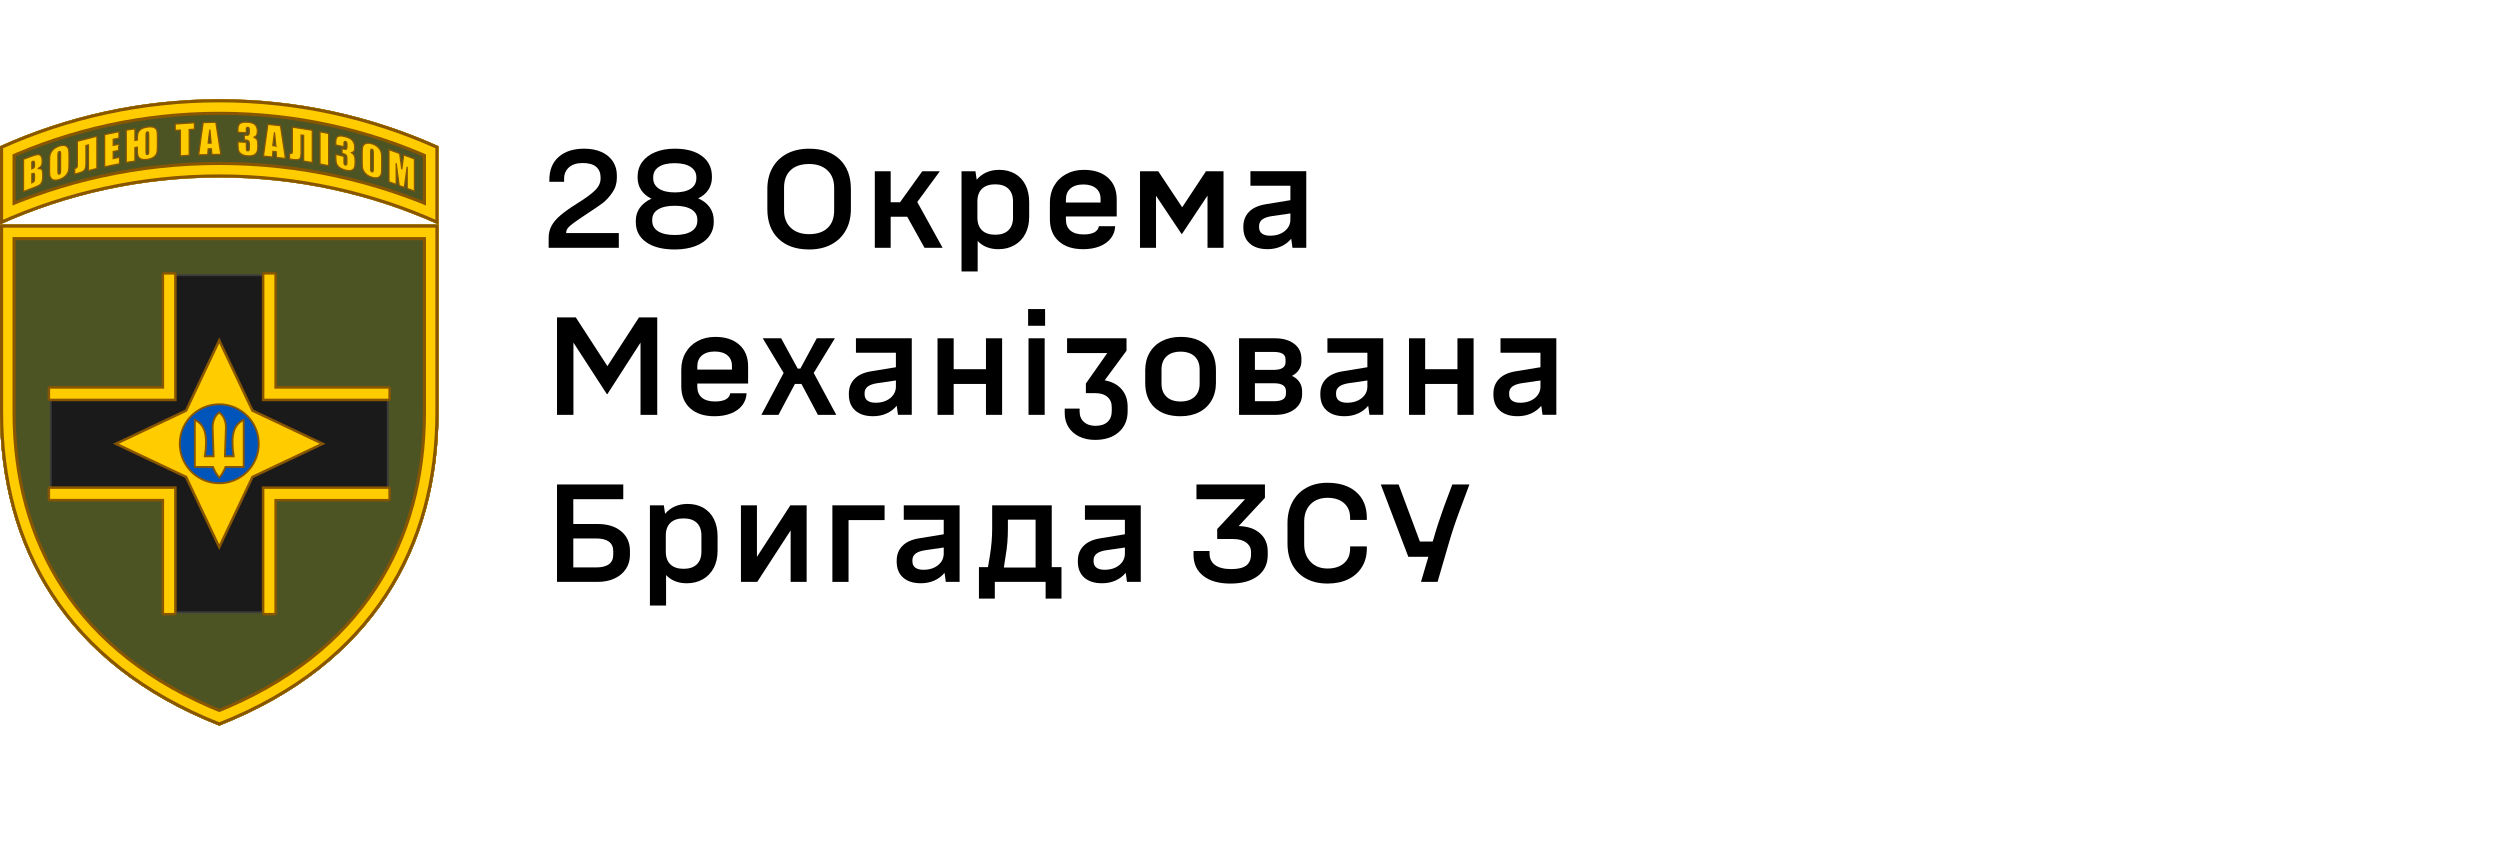 <?xml version="1.0" encoding="UTF-8"?>
<svg id="svg1204" xmlns="http://www.w3.org/2000/svg" width="290" height="100" xmlns:xlink="http://www.w3.org/1999/xlink" viewBox="0 0 290 100">
  <defs>
    <style>
      .cls-1, .cls-2, .cls-3, .cls-4, .cls-5, .cls-6, .cls-7, .cls-8, .cls-9 {
        fill: none;
      }

      .cls-10 {
        clip-path: url(#clippath);
      }

      .cls-2 {
        stroke: #3c3c3c;
      }

      .cls-2, .cls-3 {
        stroke-width: .218px;
      }

      .cls-3, .cls-5, .cls-7, .cls-8, .cls-9 {
        stroke: #850;
      }

      .cls-11 {
        fill: #05b;
      }

      .cls-12 {
        fill: #fc0;
      }

      .cls-13 {
        fill: #1a1a1a;
      }

      .cls-14 {
        fill: #4c5424;
      }

      .cls-4 {
        clip-rule: evenodd;
      }

      .cls-15 {
        clip-path: url(#clippath-1);
      }

      .cls-5 {
        stroke-width: .727px;
      }

      .cls-6 {
        stroke: #fc0;
        stroke-width: 2.907px;
      }

      .cls-7 {
        stroke-width: .291px;
      }

      .cls-8 {
        stroke-width: .145px;
      }

      .cls-9 {
        stroke-width: 3.633px;
      }
    </style>
    <clipPath id="clippath">
      <path class="cls-4" d="M0,16.96c7.754-3.495,16.365-5.45,25.434-5.45s17.68,1.955,25.434,5.45v9.084c-7.754-3.495-16.365-5.45-25.434-5.45S7.754,22.548,0,26.043v-9.084Z"/>
    </clipPath>
    <clipPath id="clippath-1">
      <path class="cls-1" d="M0,26.043v21.8c0,15.427,7.376,29.213,25.434,36.334,18.058-7.121,25.434-20.907,25.434-36.334V26.043H0Z"/>
    </clipPath>
  </defs>
  <g>
    <g>
      <g class="cls-10">
        <g>
          <path class="cls-14" d="M50.868,16.96c-7.754-3.495-16.365-5.45-25.434-5.45S7.754,13.464,0,16.96v9.084c7.754-3.495,16.365-5.45,25.434-5.45s17.68,1.955,25.434,5.45v-9.084Z"/>
          <path class="cls-9" d="M50.868,16.96c-7.754-3.495-16.365-5.45-25.434-5.45S7.754,13.464,0,16.96v9.084c7.754-3.495,16.365-5.45,25.434-5.45s17.68,1.955,25.434,5.45v-9.084Z"/>
          <path class="cls-6" d="M50.868,16.96c-7.754-3.495-16.365-5.45-25.434-5.45S7.754,13.464,0,16.96v9.084c7.754-3.495,16.365-5.45,25.434-5.45s17.68,1.955,25.434,5.45v-9.084Z"/>
          <path class="cls-5" d="M50.868,16.96c-7.754-3.495-16.365-5.45-25.434-5.45S7.754,13.464,0,16.96v9.084c7.754-3.495,16.365-5.45,25.434-5.45s17.68,1.955,25.434,5.45v-9.084Z"/>
          <g>
            <path class="cls-12" d="M3.692,20.164v1.046c.138-.058,.218-.109,.254-.16,.036-.051,.058-.153,.058-.305v-.349c0-.16-.015-.247-.051-.269-.029-.029-.124-.015-.262,.036Zm0-1.41v.828c.044-.015,.073-.029,.094-.036,.094-.036,.153-.08,.182-.138,.029-.058,.036-.196,.036-.414,0-.116-.007-.196-.029-.233-.022-.036-.051-.058-.08-.058-.036-.007-.109,.015-.203,.051Zm-.959-.283l.952-.356c.298-.109,.53-.174,.683-.182,.153-.007,.283,.036,.378,.153,.094,.116,.145,.327,.145,.647,0,.218-.036,.385-.102,.494s-.203,.225-.4,.349c.218-.029,.371,0,.451,.087s.116,.254,.116,.494v.349c0,.254-.029,.451-.087,.596-.058,.145-.145,.262-.269,.349s-.378,.211-.763,.349l-1.105,.414v-3.742h0Z"/>
            <path class="cls-8" d="M3.692,20.164v1.046c.138-.058,.218-.109,.254-.16,.036-.051,.058-.153,.058-.305v-.349c0-.16-.015-.247-.051-.269-.029-.029-.124-.015-.262,.036Zm0-1.41v.828c.044-.015,.073-.029,.094-.036,.094-.036,.153-.08,.182-.138,.029-.058,.036-.196,.036-.414,0-.116-.007-.196-.029-.233-.022-.036-.051-.058-.08-.058-.036-.007-.109,.015-.203,.051Zm-.959-.283l.952-.356c.298-.109,.53-.174,.683-.182,.153-.007,.283,.036,.378,.153,.094,.116,.145,.327,.145,.647,0,.218-.036,.385-.102,.494s-.203,.225-.4,.349c.218-.029,.371,0,.451,.087s.116,.254,.116,.494v.349c0,.254-.029,.451-.087,.596-.058,.145-.145,.262-.269,.349s-.378,.211-.763,.349l-1.105,.414v-3.742h0Z"/>
            <path class="cls-12" d="M7.027,17.933c0-.174-.007-.283-.029-.327-.022-.044-.058-.051-.116-.036-.051,.015-.087,.051-.116,.094-.029,.051-.044,.167-.044,.363v1.744c0,.218,.007,.349,.029,.392,.015,.044,.058,.058,.124,.036,.065-.022,.109-.065,.124-.131,.022-.065,.029-.203,.029-.429v-1.708Zm.974,.916c0,.378-.007,.647-.029,.807-.015,.16-.073,.32-.167,.48-.094,.16-.218,.298-.378,.414-.16,.116-.342,.211-.552,.276-.203,.065-.378,.087-.538,.073-.16-.015-.291-.073-.385-.174-.094-.102-.153-.225-.174-.371-.022-.145-.029-.414-.029-.799v-.639c0-.378,.007-.647,.029-.807,.015-.16,.073-.32,.167-.48,.094-.16,.218-.298,.378-.414s.342-.211,.552-.276c.203-.065,.378-.087,.538-.073,.16,.015,.291,.073,.385,.174,.094,.102,.153,.225,.174,.371,.022,.145,.029,.414,.029,.799v.639Z"/>
            <path class="cls-8" d="M7.027,17.933c0-.174-.007-.283-.029-.327-.022-.044-.058-.051-.116-.036-.051,.015-.087,.051-.116,.094-.029,.051-.044,.167-.044,.363v1.744c0,.218,.007,.349,.029,.392,.015,.044,.058,.058,.124,.036,.065-.022,.109-.065,.124-.131,.022-.065,.029-.203,.029-.429v-1.708Zm.974,.916c0,.378-.007,.647-.029,.807-.015,.16-.073,.32-.167,.48-.094,.16-.218,.298-.378,.414-.16,.116-.342,.211-.552,.276-.203,.065-.378,.087-.538,.073-.16-.015-.291-.073-.385-.174-.094-.102-.153-.225-.174-.371-.022-.145-.029-.414-.029-.799v-.639c0-.378,.007-.647,.029-.807,.015-.16,.073-.32,.167-.48,.094-.16,.218-.298,.378-.414s.342-.211,.552-.276c.203-.065,.378-.087,.538-.073,.16,.015,.291,.073,.385,.174,.094,.102,.153,.225,.174,.371,.022,.145,.029,.414,.029,.799v.639Z"/>
            <path class="cls-12" d="M11.249,19.539l-.988,.254v-2.987l-.291,.073v2.115c0,.276-.036,.487-.109,.625s-.182,.247-.334,.312c-.145,.065-.385,.145-.712,.225l-.153,.036v-.647c.124-.029,.203-.065,.247-.109s.065-.145,.065-.32v-2.732l2.267-.581v3.735h.007Z"/>
            <path class="cls-8" d="M11.249,19.539l-.988,.254v-2.987l-.291,.073v2.115c0,.276-.036,.487-.109,.625s-.182,.247-.334,.312c-.145,.065-.385,.145-.712,.225l-.153,.036v-.647c.124-.029,.203-.065,.247-.109s.065-.145,.065-.32v-2.732l2.267-.581v3.735h.007Z"/>
            <polygon class="cls-12" points="12.136 15.615 13.8 15.274 13.8 16.022 13.131 16.16 13.131 16.865 13.756 16.734 13.756 17.447 13.131 17.577 13.131 18.399 13.865 18.246 13.865 18.994 12.136 19.35 12.136 15.615"/>
            <polygon class="cls-8" points="12.136 15.615 13.8 15.274 13.8 16.022 13.131 16.16 13.131 16.865 13.756 16.734 13.756 17.447 13.131 17.577 13.131 18.399 13.865 18.246 13.865 18.994 12.136 19.35 12.136 15.615"/>
            <path class="cls-12" d="M17.251,17.534v-1.853c0-.16-.007-.262-.022-.32s-.058-.08-.131-.065c-.058,.007-.102,.036-.124,.087-.022,.051-.036,.167-.036,.349v1.918c0,.094,.007,.167,.029,.218s.058,.073,.124,.058c.058-.007,.094-.036,.124-.08,.022-.051,.036-.153,.036-.312Zm-1.323-.458l-.276,.044v1.57l-1.01,.145v-3.742l1.01-.145v1.337l.276-.044c0-.327,.022-.56,.051-.712,.029-.145,.094-.276,.203-.392,.102-.109,.225-.196,.378-.262,.153-.065,.327-.109,.538-.138,.218-.029,.4-.036,.552-.015,.153,.022,.283,.08,.385,.167s.167,.218,.189,.378c.029,.16,.036,.443,.036,.843v.639c0,.4-.015,.69-.036,.857-.029,.167-.087,.312-.189,.436-.102,.124-.233,.218-.385,.291-.153,.073-.342,.124-.552,.153-.196,.029-.371,.036-.523,.015-.145-.022-.276-.065-.371-.145-.102-.073-.167-.167-.196-.262-.029-.102-.051-.225-.065-.378-.007-.153-.015-.356-.015-.618v-.022Z"/>
            <path class="cls-8" d="M17.251,17.534v-1.853c0-.16-.007-.262-.022-.32s-.058-.08-.131-.065c-.058,.007-.102,.036-.124,.087-.022,.051-.036,.167-.036,.349v1.918c0,.094,.007,.167,.029,.218s.058,.073,.124,.058c.058-.007,.094-.036,.124-.08,.022-.051,.036-.153,.036-.312Zm-1.323-.458l-.276,.044v1.57l-1.01,.145v-3.742l1.01-.145v1.337l.276-.044c0-.327,.022-.56,.051-.712,.029-.145,.094-.276,.203-.392,.102-.109,.225-.196,.378-.262,.153-.065,.327-.109,.538-.138,.218-.029,.4-.036,.552-.015,.153,.022,.283,.08,.385,.167s.167,.218,.189,.378c.029,.16,.036,.443,.036,.843v.639c0,.4-.015,.69-.036,.857-.029,.167-.087,.312-.189,.436-.102,.124-.233,.218-.385,.291-.153,.073-.342,.124-.552,.153-.196,.029-.371,.036-.523,.015-.145-.022-.276-.065-.371-.145-.102-.073-.167-.167-.196-.262-.029-.102-.051-.225-.065-.378-.007-.153-.015-.356-.015-.618v-.022Z"/>
            <polygon class="cls-12" points="22.549 14.242 22.549 14.99 21.946 15.027 21.946 18.013 20.928 18.079 20.928 15.092 20.325 15.128 20.325 14.387 22.549 14.242"/>
            <polygon class="cls-8" points="22.549 14.242 22.549 14.99 21.946 15.027 21.946 18.013 20.928 18.079 20.928 15.092 20.325 15.128 20.325 14.387 22.549 14.242"/>
            <path class="cls-12" d="M24.496,16.596c-.051-.421-.102-.945-.153-1.562-.102,.719-.167,1.243-.196,1.57l.349-.007Zm.538-2.413l.581,3.721-1.039,.022-.058-.669-.363,.007-.058,.676-1.054,.022,.523-3.742,1.468-.036Z"/>
            <path class="cls-8" d="M24.496,16.596c-.051-.421-.102-.945-.153-1.562-.102,.719-.167,1.243-.196,1.57l.349-.007Zm.538-2.413l.581,3.721-1.039,.022-.058-.669-.363,.007-.058,.676-1.054,.022,.523-3.742,1.468-.036Z"/>
            <path class="cls-12" d="M29.467,15.928c.145,.058,.262,.138,.334,.254,.073,.109,.109,.371,.109,.77,0,.298-.036,.523-.109,.683s-.196,.276-.371,.356c-.174,.073-.4,.109-.669,.094-.312-.015-.552-.08-.727-.189-.174-.109-.291-.233-.349-.385-.058-.145-.08-.4-.08-.756v-.298l.974,.051v.603c0,.16,.007,.262,.029,.312,.022,.044,.065,.073,.131,.073,.073,.007,.124-.022,.153-.073,.022-.051,.036-.196,.036-.429v-.254c0-.145-.015-.247-.051-.32-.036-.065-.087-.116-.153-.138-.065-.022-.196-.044-.385-.058v-.545c.233,.015,.378,.015,.429,0,.058-.015,.094-.051,.116-.102,.022-.058,.036-.145,.036-.269v-.211c0-.131-.015-.218-.044-.262-.029-.044-.073-.065-.131-.073-.065,0-.116,.015-.138,.058-.022,.044-.036,.138-.036,.276v.305l-.974-.051v-.32c0-.356,.087-.596,.254-.712,.174-.116,.443-.167,.814-.145,.465,.022,.785,.131,.945,.312,.167,.182,.247,.429,.247,.734,0,.211-.029,.356-.087,.451-.051,.109-.153,.189-.305,.254Z"/>
            <path class="cls-8" d="M29.467,15.928c.145,.058,.262,.138,.334,.254,.073,.109,.109,.371,.109,.77,0,.298-.036,.523-.109,.683s-.196,.276-.371,.356c-.174,.073-.4,.109-.669,.094-.312-.015-.552-.08-.727-.189-.174-.109-.291-.233-.349-.385-.058-.145-.08-.4-.08-.756v-.298l.974,.051v.603c0,.16,.007,.262,.029,.312,.022,.044,.065,.073,.131,.073,.073,.007,.124-.022,.153-.073,.022-.051,.036-.196,.036-.429v-.254c0-.145-.015-.247-.051-.32-.036-.065-.087-.116-.153-.138-.065-.022-.196-.044-.385-.058v-.545c.233,.015,.378,.015,.429,0,.058-.015,.094-.051,.116-.102,.022-.058,.036-.145,.036-.269v-.211c0-.131-.015-.218-.044-.262-.029-.044-.073-.065-.131-.073-.065,0-.116,.015-.138,.058-.022,.044-.036,.138-.036,.276v.305l-.974-.051v-.32c0-.356,.087-.596,.254-.712,.174-.116,.443-.167,.814-.145,.465,.022,.785,.131,.945,.312,.167,.182,.247,.429,.247,.734,0,.211-.029,.356-.087,.451-.051,.109-.153,.189-.305,.254Z"/>
            <path class="cls-12" d="M31.996,16.931c-.051-.429-.102-.959-.153-1.584-.102,.705-.167,1.221-.196,1.548l.349,.036Zm.538-2.347l.581,3.793-1.039-.109-.051-.676-.363-.036-.058,.661-1.046-.109,.516-3.684,1.461,.16Z"/>
            <path class="cls-8" d="M31.996,16.931c-.051-.429-.102-.959-.153-1.584-.102,.705-.167,1.221-.196,1.548l.349,.036Zm.538-2.347l.581,3.793-1.039-.109-.051-.676-.363-.036-.058,.661-1.046-.109,.516-3.684,1.461,.16Z"/>
            <path class="cls-12" d="M36.232,18.849l-1.01-.16v-2.987l-.298-.044v2.115c0,.276-.036,.472-.109,.581-.073,.109-.189,.167-.342,.174-.153,.007-.392-.015-.727-.065l-.16-.022v-.647c.124,.022,.211,.015,.254-.007,.044-.022,.073-.116,.073-.291v-2.747l2.311,.356v3.742h.007Z"/>
            <path class="cls-8" d="M36.232,18.849l-1.01-.16v-2.987l-.298-.044v2.115c0,.276-.036,.472-.109,.581-.073,.109-.189,.167-.342,.174-.153,.007-.392-.015-.727-.065l-.16-.022v-.647c.124,.022,.211,.015,.254-.007,.044-.022,.073-.116,.073-.291v-2.747l2.311,.356v3.742h.007Z"/>
            <polygon class="cls-12" points="38.122 15.485 38.122 19.22 37.119 19.023 37.119 15.288 38.122 15.485"/>
            <polygon class="cls-8" points="38.122 15.485 38.122 19.22 37.119 19.023 37.119 15.288 38.122 15.485"/>
            <path class="cls-12" d="M40.767,17.715c.145,.08,.254,.189,.32,.312,.073,.124,.109,.385,.109,.785,0,.298-.036,.516-.102,.669-.073,.145-.189,.24-.356,.283-.167,.044-.385,.036-.654-.029-.298-.073-.538-.182-.712-.32s-.283-.291-.342-.443c-.051-.16-.08-.414-.08-.77v-.298l.952,.233v.603c0,.16,.007,.269,.029,.312,.022,.044,.065,.08,.131,.094,.073,.015,.124,0,.145-.051,.022-.051,.036-.189,.036-.421v-.262c0-.145-.015-.254-.051-.327s-.08-.131-.145-.167-.189-.08-.371-.124v-.545c.225,.058,.363,.08,.421,.08,.051-.007,.094-.029,.116-.08s.036-.138,.036-.262v-.211c0-.131-.015-.218-.044-.269-.029-.051-.073-.08-.131-.094-.065-.015-.109-.007-.138,.036-.022,.036-.036,.131-.036,.269v.305l-.952-.211v-.32c0-.356,.08-.574,.247-.661,.167-.087,.429-.08,.792,.007,.451,.109,.763,.269,.923,.487,.16,.211,.24,.472,.24,.785,0,.211-.029,.356-.087,.429-.051,.073-.153,.131-.298,.174Z"/>
            <path class="cls-8" d="M40.767,17.715c.145,.08,.254,.189,.32,.312,.073,.124,.109,.385,.109,.785,0,.298-.036,.516-.102,.669-.073,.145-.189,.24-.356,.283-.167,.044-.385,.036-.654-.029-.298-.073-.538-.182-.712-.32s-.283-.291-.342-.443c-.051-.16-.08-.414-.08-.77v-.298l.952,.233v.603c0,.16,.007,.269,.029,.312,.022,.044,.065,.08,.131,.094,.073,.015,.124,0,.145-.051,.022-.051,.036-.189,.036-.421v-.262c0-.145-.015-.254-.051-.327s-.08-.131-.145-.167-.189-.08-.371-.124v-.545c.225,.058,.363,.08,.421,.08,.051-.007,.094-.029,.116-.08s.036-.138,.036-.262v-.211c0-.131-.015-.218-.044-.269-.029-.051-.073-.08-.131-.094-.065-.015-.109-.007-.138,.036-.022,.036-.036,.131-.036,.269v.305l-.952-.211v-.32c0-.356,.08-.574,.247-.661,.167-.087,.429-.08,.792,.007,.451,.109,.763,.269,.923,.487,.16,.211,.24,.472,.24,.785,0,.211-.029,.356-.087,.429-.051,.073-.153,.131-.298,.174Z"/>
            <path class="cls-12" d="M43.296,17.766c0-.174-.007-.291-.029-.342-.022-.051-.058-.087-.116-.109-.051-.015-.087-.007-.116,.022-.029,.029-.044,.145-.044,.334v1.744c0,.218,.007,.356,.029,.407,.015,.058,.058,.094,.124,.116s.109,0,.131-.051,.029-.189,.029-.407v-1.715h-.007Zm.981,1.512c0,.378-.007,.639-.029,.792-.022,.153-.073,.276-.167,.378s-.218,.16-.378,.182-.342,0-.56-.065c-.203-.058-.385-.145-.545-.262-.16-.116-.291-.247-.385-.407-.094-.16-.153-.32-.174-.48s-.029-.429-.029-.814v-.639c0-.378,.007-.639,.029-.792,.015-.153,.073-.276,.167-.378,.094-.102,.218-.16,.378-.182s.342,0,.56,.065c.203,.058,.385,.145,.545,.262,.16,.116,.291,.247,.385,.407s.153,.32,.174,.48c.022,.16,.029,.429,.029,.814v.639Z"/>
            <path class="cls-8" d="M43.296,17.766c0-.174-.007-.291-.029-.342-.022-.051-.058-.087-.116-.109-.051-.015-.087-.007-.116,.022-.029,.029-.044,.145-.044,.334v1.744c0,.218,.007,.356,.029,.407,.015,.058,.058,.094,.124,.116s.109,0,.131-.051,.029-.189,.029-.407v-1.715h-.007Zm.981,1.512c0,.378-.007,.639-.029,.792-.022,.153-.073,.276-.167,.378s-.218,.16-.378,.182-.342,0-.56-.065c-.203-.058-.385-.145-.545-.262-.16-.116-.291-.247-.385-.407-.094-.16-.153-.32-.174-.48s-.029-.429-.029-.814v-.639c0-.378,.007-.639,.029-.792,.015-.153,.073-.276,.167-.378,.094-.102,.218-.16,.378-.182s.342,0,.56,.065c.203,.058,.385,.145,.545,.262,.16,.116,.291,.247,.385,.407s.153,.32,.174,.48c.022,.16,.029,.429,.029,.814v.639Z"/>
            <polygon class="cls-12" points="48.07 18.435 48.07 22.17 47.234 21.865 47.234 19.343 46.9 21.741 46.304 21.523 45.955 18.929 45.955 21.392 45.12 21.087 45.12 17.359 46.362 17.81 46.609 19.641 46.827 17.977 48.07 18.435"/>
            <polygon class="cls-8" points="48.07 18.435 48.07 22.17 47.234 21.865 47.234 19.343 46.9 21.741 46.304 21.523 45.955 18.929 45.955 21.392 45.12 21.087 45.12 17.359 46.362 17.81 46.609 19.641 46.827 17.977 48.07 18.435"/>
          </g>
        </g>
      </g>
      <g class="cls-15">
        <g>
          <path d="M0,26.043v21.8c0,15.427,7.376,29.213,25.434,36.334,18.058-7.121,25.434-20.907,25.434-36.334V26.043H0Z"/>
          <path class="cls-14" d="M0,26.043v21.8c0,15.427,7.376,29.213,25.434,36.334,18.058-7.121,25.434-20.907,25.434-36.334V26.043H0Z"/>
          <polyline class="cls-13" points="20.129 31.929 30.739 31.929 30.739 46.172 44.982 46.172 44.982 56.782 30.739 56.782 30.739 71.025 20.129 71.025 20.129 56.782 5.886 56.782 5.886 46.172 20.129 46.172"/>
          <polyline class="cls-2" points="20.129 31.929 30.739 31.929 30.739 46.172 44.982 46.172 44.982 56.782 30.739 56.782 30.739 71.025 20.129 71.025 20.129 56.782 5.886 56.782 5.886 46.172 20.129 46.172"/>
          <path class="cls-12" d="M18.894,31.857v13.08H5.813c-.08,0-.145,.065-.145,.145v1.163c0,.08,.065,.145,.145,.145h14.534v-14.534c0-.08-.065-.145-.145-.145h-1.163c-.08,0-.145,.065-.145,.145Z"/>
          <path class="cls-7" d="M18.894,31.857v13.08H5.813c-.08,0-.145,.065-.145,.145v1.163c0,.08,.065,.145,.145,.145h14.534v-14.534c0-.08-.065-.145-.145-.145h-1.163c-.08,0-.145,.065-.145,.145Z"/>
          <path class="cls-12" d="M45.054,44.937h-13.08v-13.08c0-.08-.065-.145-.145-.145h-1.163c-.08,0-.145,.065-.145,.145v14.534h14.534c.08,0,.145-.065,.145-.145v-1.163c0-.08-.065-.145-.145-.145Z"/>
          <path class="cls-7" d="M45.054,44.937h-13.08v-13.08c0-.08-.065-.145-.145-.145h-1.163c-.08,0-.145,.065-.145,.145v14.534h14.534c.08,0,.145-.065,.145-.145v-1.163c0-.08-.065-.145-.145-.145Z"/>
          <path class="cls-12" d="M31.974,71.098v-13.08h13.08c.08,0,.145-.065,.145-.145v-1.163c0-.08-.065-.145-.145-.145h-14.534v14.534c0,.08,.065,.145,.145,.145h1.163c.08,0,.145-.065,.145-.145Z"/>
          <path class="cls-7" d="M31.974,71.098v-13.08h13.08c.08,0,.145-.065,.145-.145v-1.163c0-.08-.065-.145-.145-.145h-14.534v14.534c0,.08,.065,.145,.145,.145h1.163c.08,0,.145-.065,.145-.145Z"/>
          <path class="cls-12" d="M5.813,58.017h13.08v13.08c0,.08,.065,.145,.145,.145h1.163c.08,0,.145-.065,.145-.145v-14.534H5.813c-.08,0-.145,.065-.145,.145v1.163c0,.08,.065,.145,.145,.145Z"/>
          <path class="cls-7" d="M5.813,58.017h13.08v13.08c0,.08,.065,.145,.145,.145h1.163c.08,0,.145-.065,.145-.145v-14.534H5.813c-.08,0-.145,.065-.145,.145v1.163c0,.08,.065,.145,.145,.145Z"/>
          <polygon class="cls-12" points="25.434 39.487 29.285 47.626 37.424 51.477 29.285 55.329 25.434 63.467 21.582 55.329 13.444 51.477 21.582 47.626 25.434 39.487"/>
          <polygon class="cls-7" points="25.434 39.487 29.285 47.626 37.424 51.477 29.285 55.329 25.434 63.467 21.582 55.329 13.444 51.477 21.582 47.626 25.434 39.487"/>
          <path class="cls-11" d="M30.012,51.477c0,.075-.002,.15-.006,.225-.004,.075-.009,.15-.017,.224-.007,.075-.017,.149-.028,.223-.011,.074-.024,.148-.038,.221-.015,.073-.031,.147-.049,.219-.018,.073-.038,.145-.06,.217-.022,.072-.045,.143-.07,.213-.025,.071-.052,.14-.081,.21-.029,.069-.059,.138-.091,.205-.032,.068-.066,.135-.101,.201-.035,.066-.072,.131-.111,.196-.039,.064-.079,.128-.12,.19-.042,.062-.085,.124-.129,.184-.045,.06-.091,.119-.138,.177-.048,.058-.096,.115-.147,.17-.05,.056-.102,.11-.155,.163-.053,.053-.107,.105-.163,.155-.056,.05-.112,.099-.17,.147-.058,.048-.117,.094-.177,.138-.06,.045-.121,.088-.184,.129-.062,.042-.126,.082-.19,.12-.064,.039-.129,.075-.196,.111s-.133,.069-.201,.101c-.068,.032-.136,.062-.205,.091s-.139,.056-.21,.081c-.071,.025-.142,.049-.213,.07-.072,.022-.144,.042-.217,.06-.073,.018-.146,.035-.219,.049-.073,.015-.147,.027-.221,.038-.074,.011-.148,.02-.223,.028-.075,.007-.149,.013-.224,.017-.075,.004-.15,.006-.225,.006-.075,0-.15-.002-.225-.006-.075-.004-.15-.009-.224-.017-.075-.007-.149-.017-.223-.028-.074-.011-.148-.024-.221-.038-.073-.015-.147-.031-.219-.049-.073-.018-.145-.038-.217-.06-.072-.022-.143-.045-.213-.07-.071-.025-.14-.052-.21-.081s-.138-.059-.205-.091c-.068-.032-.135-.066-.201-.101-.066-.035-.131-.072-.196-.111-.064-.039-.128-.079-.19-.12s-.124-.085-.184-.129c-.06-.045-.119-.091-.177-.138-.058-.048-.115-.096-.17-.147-.056-.05-.11-.102-.163-.155-.053-.053-.105-.107-.155-.163-.05-.056-.099-.112-.147-.17-.048-.058-.094-.117-.138-.177-.045-.06-.088-.121-.129-.184-.042-.062-.082-.126-.12-.19-.039-.064-.075-.129-.111-.196s-.069-.133-.101-.201-.062-.136-.091-.205c-.029-.069-.056-.139-.081-.21-.025-.071-.049-.142-.07-.213-.022-.072-.042-.144-.06-.217s-.035-.146-.049-.219c-.015-.073-.027-.147-.038-.221-.011-.074-.02-.148-.028-.223-.007-.075-.013-.149-.017-.224-.004-.075-.006-.15-.006-.225,0-.075,.002-.15,.006-.225,.004-.075,.009-.15,.017-.224,.007-.075,.017-.149,.028-.223,.011-.074,.024-.148,.038-.221,.015-.073,.031-.147,.049-.219,.018-.073,.038-.145,.06-.217,.022-.072,.045-.143,.07-.213,.025-.071,.052-.14,.081-.21,.029-.069,.059-.138,.091-.205,.032-.068,.066-.135,.101-.201,.035-.066,.072-.131,.111-.196,.039-.064,.079-.128,.12-.19,.042-.062,.085-.124,.129-.184,.045-.06,.091-.119,.138-.177,.048-.058,.096-.115,.147-.17,.05-.056,.102-.11,.155-.163,.053-.053,.107-.105,.163-.155s.112-.099,.17-.147c.058-.048,.117-.094,.177-.138,.06-.045,.121-.088,.184-.129,.062-.042,.126-.082,.19-.12,.064-.039,.129-.075,.196-.111,.066-.035,.133-.069,.201-.101,.068-.032,.136-.062,.205-.091,.069-.029,.139-.056,.21-.081s.142-.049,.213-.07c.072-.022,.144-.042,.217-.06,.073-.018,.146-.035,.219-.049,.073-.015,.147-.027,.221-.038,.074-.011,.148-.02,.223-.028,.075-.007,.149-.013,.224-.017,.075-.004,.15-.006,.225-.006,.075,0,.15,.002,.225,.006,.075,.004,.15,.009,.224,.017,.075,.007,.149,.017,.223,.028,.074,.011,.148,.024,.221,.038,.073,.015,.147,.031,.219,.049,.073,.018,.145,.038,.217,.06,.072,.022,.143,.045,.213,.07s.14,.052,.21,.081c.069,.029,.138,.059,.205,.091,.068,.032,.135,.066,.201,.101,.066,.035,.131,.072,.196,.111,.064,.039,.128,.079,.19,.12s.124,.085,.184,.129c.06,.045,.119,.091,.177,.138,.058,.048,.115,.096,.17,.147,.056,.05,.11,.102,.163,.155,.053,.053,.105,.107,.155,.163,.05,.056,.099,.112,.147,.17,.048,.058,.094,.117,.138,.177,.045,.06,.088,.121,.129,.184,.042,.062,.082,.126,.12,.19,.039,.064,.075,.129,.111,.196,.035,.066,.069,.133,.101,.201,.032,.068,.062,.136,.091,.205,.029,.069,.056,.139,.081,.21,.025,.071,.049,.142,.07,.213,.022,.072,.042,.144,.06,.217,.018,.073,.035,.146,.049,.219,.015,.073,.027,.147,.038,.221,.011,.074,.02,.148,.028,.223,.007,.075,.013,.149,.017,.224,.004,.075,.006,.15,.006,.225Z"/>
          <path class="cls-3" d="M30.012,51.477c0,.075-.002,.15-.006,.225-.004,.075-.009,.15-.017,.224-.007,.075-.017,.149-.028,.223-.011,.074-.024,.148-.038,.221-.015,.073-.031,.147-.049,.219-.018,.073-.038,.145-.06,.217-.022,.072-.045,.143-.07,.213-.025,.071-.052,.14-.081,.21-.029,.069-.059,.138-.091,.205-.032,.068-.066,.135-.101,.201-.035,.066-.072,.131-.111,.196-.039,.064-.079,.128-.12,.19-.042,.062-.085,.124-.129,.184-.045,.06-.091,.119-.138,.177-.048,.058-.096,.115-.147,.17-.05,.056-.102,.11-.155,.163-.053,.053-.107,.105-.163,.155-.056,.05-.112,.099-.17,.147-.058,.048-.117,.094-.177,.138-.06,.045-.121,.088-.184,.129-.062,.042-.126,.082-.19,.12-.064,.039-.129,.075-.196,.111s-.133,.069-.201,.101c-.068,.032-.136,.062-.205,.091s-.139,.056-.21,.081c-.071,.025-.142,.049-.213,.07-.072,.022-.144,.042-.217,.06-.073,.018-.146,.035-.219,.049-.073,.015-.147,.027-.221,.038-.074,.011-.148,.02-.223,.028-.075,.007-.149,.013-.224,.017-.075,.004-.15,.006-.225,.006-.075,0-.15-.002-.225-.006-.075-.004-.15-.009-.224-.017-.075-.007-.149-.017-.223-.028-.074-.011-.148-.024-.221-.038-.073-.015-.147-.031-.219-.049-.073-.018-.145-.038-.217-.06-.072-.022-.143-.045-.213-.07-.071-.025-.14-.052-.21-.081s-.138-.059-.205-.091c-.068-.032-.135-.066-.201-.101-.066-.035-.131-.072-.196-.111-.064-.039-.128-.079-.19-.12s-.124-.085-.184-.129c-.06-.045-.119-.091-.177-.138-.058-.048-.115-.096-.17-.147-.056-.05-.11-.102-.163-.155-.053-.053-.105-.107-.155-.163-.05-.056-.099-.112-.147-.17-.048-.058-.094-.117-.138-.177-.045-.06-.088-.121-.129-.184-.042-.062-.082-.126-.12-.19-.039-.064-.075-.129-.111-.196s-.069-.133-.101-.201-.062-.136-.091-.205c-.029-.069-.056-.139-.081-.21-.025-.071-.049-.142-.07-.213-.022-.072-.042-.144-.06-.217s-.035-.146-.049-.219c-.015-.073-.027-.147-.038-.221-.011-.074-.02-.148-.028-.223-.007-.075-.013-.149-.017-.224-.004-.075-.006-.15-.006-.225,0-.075,.002-.15,.006-.225,.004-.075,.009-.15,.017-.224,.007-.075,.017-.149,.028-.223,.011-.074,.024-.148,.038-.221,.015-.073,.031-.147,.049-.219,.018-.073,.038-.145,.06-.217,.022-.072,.045-.143,.07-.213,.025-.071,.052-.14,.081-.21,.029-.069,.059-.138,.091-.205,.032-.068,.066-.135,.101-.201,.035-.066,.072-.131,.111-.196,.039-.064,.079-.128,.12-.19,.042-.062,.085-.124,.129-.184,.045-.06,.091-.119,.138-.177,.048-.058,.096-.115,.147-.17,.05-.056,.102-.11,.155-.163,.053-.053,.107-.105,.163-.155s.112-.099,.17-.147c.058-.048,.117-.094,.177-.138,.06-.045,.121-.088,.184-.129,.062-.042,.126-.082,.19-.12,.064-.039,.129-.075,.196-.111,.066-.035,.133-.069,.201-.101,.068-.032,.136-.062,.205-.091,.069-.029,.139-.056,.21-.081s.142-.049,.213-.07c.072-.022,.144-.042,.217-.06,.073-.018,.146-.035,.219-.049,.073-.015,.147-.027,.221-.038,.074-.011,.148-.02,.223-.028,.075-.007,.149-.013,.224-.017,.075-.004,.15-.006,.225-.006,.075,0,.15,.002,.225,.006,.075,.004,.15,.009,.224,.017,.075,.007,.149,.017,.223,.028,.074,.011,.148,.024,.221,.038,.073,.015,.147,.031,.219,.049,.073,.018,.145,.038,.217,.06,.072,.022,.143,.045,.213,.07s.14,.052,.21,.081c.069,.029,.138,.059,.205,.091,.068,.032,.135,.066,.201,.101,.066,.035,.131,.072,.196,.111,.064,.039,.128,.079,.19,.12s.124,.085,.184,.129c.06,.045,.119,.091,.177,.138,.058,.048,.115,.096,.17,.147,.056,.05,.11,.102,.163,.155,.053,.053,.105,.107,.155,.163,.05,.056,.099,.112,.147,.17,.048,.058,.094,.117,.138,.177,.045,.06,.088,.121,.129,.184,.042,.062,.082,.126,.12,.19,.039,.064,.075,.129,.111,.196,.035,.066,.069,.133,.101,.201,.032,.068,.062,.136,.091,.205,.029,.069,.056,.139,.081,.21,.025,.071,.049,.142,.07,.213,.022,.072,.042,.144,.06,.217,.018,.073,.035,.146,.049,.219,.015,.073,.027,.147,.038,.221,.011,.074,.02,.148,.028,.223,.007,.075,.013,.149,.017,.224,.004,.075,.006,.15,.006,.225Z"/>
          <path class="cls-12" d="M27.105,52.93h-1.017l.116-3.27c.029-.734-.254-1.446-.77-1.817-.516,.371-.792,1.083-.77,1.817l.116,3.27h-1.017c.349-2.354,.051-3.677-1.163-4.215v5.45h2.107c.182,.465,.414,.879,.727,1.235,.312-.356,.545-.77,.727-1.235h2.107v-5.45c-1.214,.538-1.512,1.86-1.163,4.215Z"/>
          <path class="cls-3" d="M27.105,52.93h-1.017l.116-3.27c.029-.734-.254-1.446-.77-1.817-.516,.371-.792,1.083-.77,1.817l.116,3.27h-1.017c.349-2.354,.051-3.677-1.163-4.215v5.45h2.107c.182,.465,.414,.879,.727,1.235,.312-.356,.545-.77,.727-1.235h2.107v-5.45c-1.214,.538-1.512,1.86-1.163,4.215Z"/>
          <path class="cls-9" d="M0,26.043v21.8c0,15.427,7.376,29.213,25.434,36.334,18.058-7.121,25.434-20.907,25.434-36.334V26.043H0Z"/>
          <path class="cls-6" d="M0,26.043v21.8c0,15.427,7.376,29.213,25.434,36.334,18.058-7.121,25.434-20.907,25.434-36.334V26.043H0Z"/>
          <path class="cls-5" d="M0,26.043v21.8c0,15.427,7.376,29.213,25.434,36.334,18.058-7.121,25.434-20.907,25.434-36.334V26.043H0Z"/>
          <path class="cls-1" d="M0,26.043v21.8c0,15.427,7.376,29.213,25.434,36.334,18.058-7.121,25.434-20.907,25.434-36.334V26.043H0Z"/>
          <rect class="cls-1" y="26.043" width="50.868" height="58.135"/>
        </g>
      </g>
    </g>
    <g>
      <path d="M63.976,26.202c.221-.414,.57-.826,1.05-1.235,.479-.409,1.133-.872,1.962-1.389,.937-.581,1.617-1.082,2.042-1.502,.426-.42,.639-.877,.639-1.372v-.113c0-.538-.173-.953-.518-1.243-.344-.291-.861-.437-1.55-.437s-1.222,.167-1.599,.501-.565,.775-.565,1.324v.354h-1.711v-.226c0-1.141,.36-2.029,1.082-2.664,.721-.636,1.706-.953,2.954-.953,.775,0,1.448,.129,2.019,.388s1.01,.622,1.316,1.09c.307,.469,.46,1.01,.46,1.623v.274c0,.636-.175,1.206-.524,1.712-.351,.506-.714,.904-1.09,1.194-.377,.291-.867,.63-1.47,1.018-.851,.56-1.461,.975-1.833,1.243-.371,.27-.624,.487-.759,.654s-.202,.347-.202,.541v.048h6.104v1.712h-8.139v-1.146c0-.517,.11-.982,.331-1.396Z"/>
      <path d="M74.956,28.091c-.803-.564-1.203-1.343-1.203-2.333v-.161c0-.56,.155-1.058,.468-1.494,.312-.436,.759-.788,1.341-1.058-.517-.247-.913-.581-1.188-1.001s-.411-.904-.411-1.453v-.097c0-.646,.178-1.214,.532-1.704,.355-.489,.858-.869,1.51-1.138,.651-.27,1.407-.404,2.269-.404,1.346,0,2.4,.288,3.165,.864s1.146,1.37,1.146,2.382v.097c0,.527-.137,1.001-.411,1.421s-.671,.754-1.188,1.001c.582,.248,1.028,.592,1.341,1.033,.312,.441,.468,.959,.468,1.551v.161c0,.636-.186,1.195-.557,1.68-.372,.484-.899,.855-1.583,1.114-.684,.258-1.478,.387-2.382,.387-1.41,0-2.516-.282-3.317-.848Zm1.389-1.259c.457,.285,1.101,.428,1.929,.428,.829,0,1.473-.143,1.93-.428,.458-.285,.687-.692,.687-1.22v-.129c0-.517-.229-.915-.687-1.195-.457-.279-1.101-.42-1.93-.42-.828,0-1.472,.141-1.929,.42-.458,.28-.687,.679-.687,1.195v.129c0,.527,.229,.935,.687,1.22Zm.089-4.949c.44,.29,1.055,.436,1.84,.436,.797,0,1.413-.143,1.85-.428,.436-.285,.653-.691,.653-1.219v-.113c0-.506-.221-.904-.662-1.195-.441-.29-1.055-.436-1.841-.436-.796,0-1.412,.143-1.849,.428-.436,.285-.653,.687-.653,1.203v.113c0,.517,.22,.92,.662,1.211Z"/>
      <path d="M90.304,27.696c-.861-.828-1.292-1.975-1.292-3.439v-2.325c0-.947,.199-1.773,.598-2.479,.397-.705,.96-1.248,1.687-1.631,.728-.382,1.58-.573,2.56-.573,1.507,0,2.691,.415,3.553,1.243,.861,.829,1.292,1.976,1.292,3.439v2.325c0,.947-.199,1.774-.598,2.479-.398,.706-.961,1.249-1.688,1.631-.727,.383-1.58,.573-2.56,.573-1.507,0-2.691-.414-3.552-1.243Zm1.429-1.268c.521,.49,1.229,.735,2.123,.735,.926,0,1.642-.24,2.147-.719,.506-.479,.759-1.154,.759-2.026v-2.648c0-.851-.261-1.521-.782-2.011-.522-.489-1.23-.734-2.124-.734-.926,0-1.642,.239-2.147,.719-.506,.479-.759,1.154-.759,2.026v2.648c0,.851,.261,1.521,.783,2.01Z"/>
      <path d="M101.478,19.865h1.841v3.601h1.082l2.583-3.601h2.035l-2.616,3.568,2.938,5.312h-2.099l-2.003-3.601h-1.921v3.601h-1.841v-8.881Z"/>
      <path d="M113.41,27.954v3.536h-1.873v-11.626h1.614l.146,.984c.302-.365,.673-.648,1.114-.848,.441-.198,.941-.299,1.502-.299,.688,0,1.297,.151,1.824,.452,.527,.302,.934,.735,1.22,1.301,.284,.564,.428,1.229,.428,1.994v1.711c0,.743-.148,1.397-.444,1.962-.296,.565-.716,1.004-1.26,1.316-.543,.312-1.165,.468-1.864,.468-1.002,0-1.804-.317-2.406-.952Zm.5-1.243c.355,.345,.867,.517,1.534,.517,.668,0,1.179-.172,1.534-.517s.533-.835,.533-1.47v-1.873c0-.635-.178-1.125-.533-1.47-.355-.344-.866-.517-1.534-.517-.667,0-1.179,.173-1.534,.517-.354,.345-.532,.835-.532,1.47v1.873c0,.635,.178,1.125,.532,1.47Z"/>
      <path d="M122.288,21.535c.333-.575,.799-1.025,1.396-1.348,.598-.323,1.278-.485,2.043-.485,1.184,0,2.115,.305,2.793,.913,.679,.608,1.018,1.439,1.018,2.494v2.003h-5.894v.339c0,.57,.177,1.004,.532,1.3s.866,.444,1.534,.444c.527,0,.939-.081,1.235-.242,.296-.162,.471-.398,.524-.711h1.89c-.021,.527-.188,.993-.501,1.396-.312,.404-.745,.717-1.3,.937-.555,.221-1.192,.331-1.913,.331-1.206,0-2.15-.309-2.834-.928s-1.025-1.473-1.025-2.56v-1.905c0-.743,.167-1.402,.501-1.979Zm5.377,1.962v-.388c.011-.538-.162-.958-.517-1.259-.355-.302-.851-.452-1.486-.452-.635,0-1.13,.153-1.485,.46s-.532,.734-.532,1.283v.355h4.021Z"/>
      <path d="M132.24,19.865h2.115l2.777,4.182,2.761-4.182h2.035v8.881h-1.857v-6.056l-2.955,4.441h-.064l-2.955-4.425v6.039h-1.856v-8.881Z"/>
      <path d="M144.972,28.244c-.496-.44-.743-1.055-.743-1.841v-.129c0-.678,.218-1.243,.654-1.695,.436-.452,1.084-.748,1.945-.888l2.858-.469v-1.68h-4.635v-1.679h6.476v8.881h-1.599l-.146-1.05c-.323,.388-.719,.687-1.187,.896-.469,.21-.988,.314-1.559,.314-.883,0-1.572-.22-2.066-.662Zm1.412-1.154c.221,.167,.536,.25,.945,.25,.688,0,1.254-.177,1.695-.532s.662-.808,.662-1.356v-.694l-2.115,.307c-.517,.075-.899,.207-1.146,.396-.248,.188-.372,.438-.372,.751v.146c0,.323,.11,.567,.331,.734Z"/>
      <path d="M64.613,36.82h2.18l3.666,5.651,3.665-5.651h2.115v11.303h-1.938v-8.381l-3.843,5.975h-.064l-3.876-5.975v8.381h-1.905v-11.303Z"/>
      <path d="M79.53,40.912c.333-.575,.799-1.025,1.396-1.348,.598-.323,1.278-.485,2.043-.485,1.184,0,2.115,.305,2.793,.913,.679,.608,1.018,1.439,1.018,2.494v2.003h-5.894v.339c0,.57,.177,1.004,.532,1.3s.866,.444,1.534,.444c.527,0,.939-.081,1.235-.242,.296-.162,.471-.398,.524-.711h1.89c-.021,.527-.188,.993-.501,1.396-.312,.404-.745,.717-1.3,.937-.555,.221-1.192,.331-1.913,.331-1.206,0-2.15-.309-2.834-.928s-1.025-1.473-1.025-2.56v-1.905c0-.743,.167-1.402,.501-1.979Zm5.377,1.962v-.388c.011-.538-.162-.958-.517-1.259-.355-.302-.851-.452-1.486-.452-.635,0-1.13,.153-1.485,.46s-.532,.734-.532,1.283v.355h4.021Z"/>
      <path d="M90.902,43.262l-2.422-4.021h2.132l1.921,3.52h.307l1.905-3.52h2.1l-2.454,4.021,2.615,4.86h-2.131l-1.905-3.585h-.759l-1.906,3.585h-1.985l2.583-4.86Z"/>
      <path d="M99.211,47.621c-.496-.44-.743-1.055-.743-1.841v-.129c0-.678,.218-1.243,.654-1.695,.436-.452,1.084-.748,1.945-.888l2.858-.469v-1.68h-4.635v-1.679h6.476v8.881h-1.599l-.146-1.05c-.323,.388-.719,.687-1.187,.896-.469,.21-.988,.314-1.559,.314-.883,0-1.572-.22-2.066-.662Zm1.412-1.154c.221,.167,.536,.25,.945,.25,.688,0,1.254-.177,1.695-.532s.662-.808,.662-1.356v-.694l-2.115,.307c-.517,.075-.899,.207-1.146,.396-.248,.188-.372,.438-.372,.751v.146c0,.323,.11,.567,.331,.734Z"/>
      <path d="M110.626,39.242v3.585h3.746v-3.585h1.873v8.881h-1.873v-3.585h-3.746v3.585h-1.873v-8.881h1.873Z"/>
      <path d="M121.231,35.851v1.938h-1.97v-1.938h1.97Zm-.049,3.391v8.881h-1.873v-8.881h1.873Z"/>
      <path d="M125.194,50.641c-.533-.258-.948-.621-1.244-1.09-.296-.468-.443-1.004-.443-1.606v-.549h1.728v.355c0,.495,.167,.894,.501,1.194,.333,.302,.78,.452,1.34,.452,.603,0,1.068-.15,1.396-.452,.328-.301,.492-.727,.492-1.275v-.436c0-.506-.169-.904-.508-1.195-.34-.291-.815-.436-1.43-.436h-1.065v-1.114l2.486-3.536h-4.666v-1.712h6.895v1.437l-2.535,3.439c.84,.151,1.494,.496,1.962,1.034,.469,.538,.702,1.216,.702,2.034v.517c0,1.012-.342,1.819-1.025,2.422-.684,.604-1.601,.904-2.753,.904-.688,0-1.3-.129-1.832-.388Z"/>
      <path d="M133.927,47.267c-.722-.679-1.082-1.631-1.082-2.858v-1.453c0-.775,.17-1.456,.509-2.043,.339-.586,.818-1.038,1.438-1.356,.618-.317,1.337-.477,2.155-.477,1.292,0,2.298,.34,3.02,1.018,.721,.679,1.082,1.631,1.082,2.858v1.453c0,.775-.17,1.456-.509,2.043s-.818,1.039-1.438,1.356-1.337,.476-2.155,.476c-1.292,0-2.299-.339-3.02-1.017Zm1.389-1.244c.388,.366,.931,.55,1.631,.55,.699,0,1.243-.184,1.631-.55,.388-.365,.581-.877,.581-1.533v-1.615c0-.656-.193-1.168-.581-1.534-.388-.365-.932-.549-1.631-.549-.7,0-1.243,.184-1.631,.549-.388,.366-.581,.878-.581,1.534v1.615c0,.656,.193,1.168,.581,1.533Z"/>
      <path d="M143.729,39.242h4.166c.926,0,1.668,.213,2.229,.638,.56,.426,.839,.999,.839,1.72v.323c0,.354-.094,.678-.282,.969-.188,.29-.46,.527-.815,.71,.377,.173,.667,.412,.872,.719,.204,.307,.307,.659,.307,1.058v.323c0,.732-.288,1.318-.864,1.76-.575,.441-1.321,.662-2.236,.662h-4.214v-8.881Zm4.004,3.665c.926,0,1.389-.296,1.389-.888v-.323c0-.301-.112-.521-.339-.662-.226-.14-.576-.21-1.05-.21h-2.163v2.083h2.163Zm.049,3.634c.474,0,.823-.073,1.05-.219,.226-.145,.339-.368,.339-.67v-.29c0-.604-.463-.904-1.389-.904h-2.212v2.083h2.212Z"/>
      <path d="M153.902,47.621c-.496-.44-.743-1.055-.743-1.841v-.129c0-.678,.218-1.243,.654-1.695,.436-.452,1.084-.748,1.945-.888l2.858-.469v-1.68h-4.635v-1.679h6.476v8.881h-1.599l-.146-1.05c-.323,.388-.719,.687-1.187,.896-.469,.21-.988,.314-1.559,.314-.883,0-1.572-.22-2.066-.662Zm1.412-1.154c.221,.167,.536,.25,.945,.25,.688,0,1.254-.177,1.695-.532s.662-.808,.662-1.356v-.694l-2.115,.307c-.517,.075-.899,.207-1.146,.396-.248,.188-.372,.438-.372,.751v.146c0,.323,.11,.567,.331,.734Z"/>
      <path d="M165.318,39.242v3.585h3.746v-3.585h1.873v8.881h-1.873v-3.585h-3.746v3.585h-1.873v-8.881h1.873Z"/>
      <path d="M173.979,47.621c-.496-.44-.743-1.055-.743-1.841v-.129c0-.678,.218-1.243,.654-1.695,.436-.452,1.084-.748,1.945-.888l2.858-.469v-1.68h-4.635v-1.679h6.476v8.881h-1.599l-.146-1.05c-.323,.388-.719,.687-1.187,.896-.469,.21-.988,.314-1.559,.314-.883,0-1.572-.22-2.066-.662Zm1.412-1.154c.221,.167,.536,.25,.945,.25,.688,0,1.254-.177,1.695-.532s.662-.808,.662-1.356v-.694l-2.115,.307c-.517,.075-.899,.207-1.146,.396-.248,.188-.372,.438-.372,.751v.146c0,.323,.11,.567,.331,.734Z"/>
      <path d="M64.613,56.197h7.687v1.711h-5.797v2.875h2.81c1.151,0,2.066,.282,2.745,.848,.678,.564,1.017,1.326,1.017,2.284v.452c0,.614-.156,1.157-.468,1.631-.312,.474-.754,.843-1.324,1.106s-1.228,.396-1.97,.396h-4.699v-11.303Zm4.554,9.623c.646,0,1.136-.123,1.47-.371,.333-.247,.5-.613,.5-1.098v-.42c0-.484-.167-.851-.5-1.099-.334-.247-.824-.371-1.47-.371h-2.664v3.358h2.664Z"/>
      <path d="M77.264,66.708v3.536h-1.873v-11.626h1.614l.146,.984c.302-.365,.673-.648,1.114-.848,.441-.198,.941-.299,1.502-.299,.688,0,1.297,.151,1.824,.452,.527,.302,.934,.735,1.22,1.301,.284,.564,.428,1.229,.428,1.994v1.711c0,.743-.148,1.397-.444,1.962-.296,.565-.716,1.004-1.26,1.316-.543,.312-1.165,.468-1.864,.468-1.002,0-1.804-.317-2.406-.952Zm.5-1.243c.355,.345,.867,.517,1.534,.517,.668,0,1.179-.172,1.534-.517s.533-.835,.533-1.47v-1.873c0-.635-.178-1.125-.533-1.47-.355-.344-.866-.517-1.534-.517-.667,0-1.179,.173-1.534,.517-.354,.345-.532,.835-.532,1.47v1.873c0,.635,.178,1.125,.532,1.47Z"/>
      <path d="M85.949,58.618h1.856v5.975l3.876-5.975h1.889v8.881h-1.856v-5.975l-3.876,5.975h-1.889v-8.881Z"/>
      <path d="M102.612,58.618v1.712h-4.182v7.169h-1.873v-8.881h6.055Z"/>
      <path d="M104.759,66.998c-.496-.44-.743-1.055-.743-1.841v-.129c0-.678,.218-1.243,.654-1.695,.436-.452,1.084-.748,1.945-.888l2.858-.469v-1.68h-4.635v-1.679h6.476v8.881h-1.599l-.146-1.05c-.323,.388-.719,.687-1.187,.896-.469,.21-.988,.314-1.559,.314-.883,0-1.572-.22-2.066-.662Zm1.412-1.154c.221,.167,.536,.25,.945,.25,.688,0,1.254-.177,1.695-.532s.662-.808,.662-1.356v-.694l-2.115,.307c-.517,.075-.899,.207-1.146,.396-.248,.188-.372,.438-.372,.751v.146c0,.323,.11,.567,.331,.734Z"/>
      <path d="M115.092,61.299v-2.681h6.91v7.169h1.131v3.649h-1.841v-1.938h-5.894v1.938h-1.841v-3.649h1.049l.227-1.356c.172-1.065,.259-2.109,.259-3.132Zm5.037,4.537v-5.555h-3.213v1.065c0,1.109-.086,2.147-.259,3.116l-.21,1.373h3.682Z"/>
      <path d="M125.774,66.998c-.496-.44-.743-1.055-.743-1.841v-.129c0-.678,.218-1.243,.654-1.695,.436-.452,1.084-.748,1.945-.888l2.858-.469v-1.68h-4.635v-1.679h6.476v8.881h-1.599l-.146-1.05c-.323,.388-.719,.687-1.187,.896-.469,.21-.988,.314-1.559,.314-.883,0-1.572-.22-2.066-.662Zm1.412-1.154c.221,.167,.536,.25,.945,.25,.688,0,1.254-.177,1.695-.532s.662-.808,.662-1.356v-.694l-2.115,.307c-.517,.075-.899,.207-1.146,.396-.248,.188-.372,.438-.372,.751v.146c0,.323,.11,.567,.331,.734Z"/>
      <path d="M139.587,66.805c-.759-.592-1.138-1.405-1.138-2.438v-.452h1.856v.259c0,.603,.215,1.061,.646,1.372,.431,.312,1.061,.469,1.89,.469,.786,0,1.361-.14,1.728-.42s.549-.716,.549-1.308v-.242c0-.463-.186-.832-.557-1.106s-.875-.412-1.51-.412h-1.857v-1.162l3.229-3.456h-5.635v-1.711h7.944v1.55l-3.052,3.278c1.033,.021,1.854,.296,2.462,.823s.913,1.238,.913,2.131v.404c0,1.033-.386,1.844-1.155,2.43-.77,.587-1.827,.88-3.173,.88-1.335,0-2.382-.296-3.141-.888Z"/>
      <path d="M149.911,58.247c.377-.711,.915-1.263,1.615-1.655,.699-.394,1.518-.59,2.454-.59,1.41,0,2.524,.358,3.343,1.074s1.228,1.714,1.228,2.995v.242h-1.938v-.242c0-.721-.233-1.289-.702-1.703-.468-.415-1.105-.622-1.913-.622-.829,0-1.488,.25-1.979,.751-.489,.5-.734,1.176-.734,2.026v2.648c0,.818,.247,1.485,.743,2.002,.494,.517,1.151,.775,1.97,.775,.796,0,1.432-.205,1.905-.614,.474-.408,.71-.979,.71-1.711v-.242h1.938v.258c0,.808-.188,1.518-.565,2.132-.377,.613-.907,1.087-1.591,1.421-.684,.333-1.482,.5-2.397,.5-.947,0-1.771-.188-2.471-.564-.7-.377-1.238-.915-1.615-1.615-.377-.699-.564-1.534-.564-2.503v-2.325c0-.914,.188-1.728,.564-2.438Z"/>
      <path d="M162.236,56.197l2.471,6.62h1.485l.098-.307c.301-1.076,.699-2.304,1.194-3.682l.985-2.632h1.986l-1.195,3.197c-.463,1.248-.867,2.47-1.211,3.665l-1.292,4.44h-1.922l.856-2.906h-2.325l-3.197-8.396h2.066Z"/>
    </g>
  </g>
  <rect class="cls-1" width="290" height="100"/>
  <rect class="cls-1" width="290" height="100"/>
</svg>